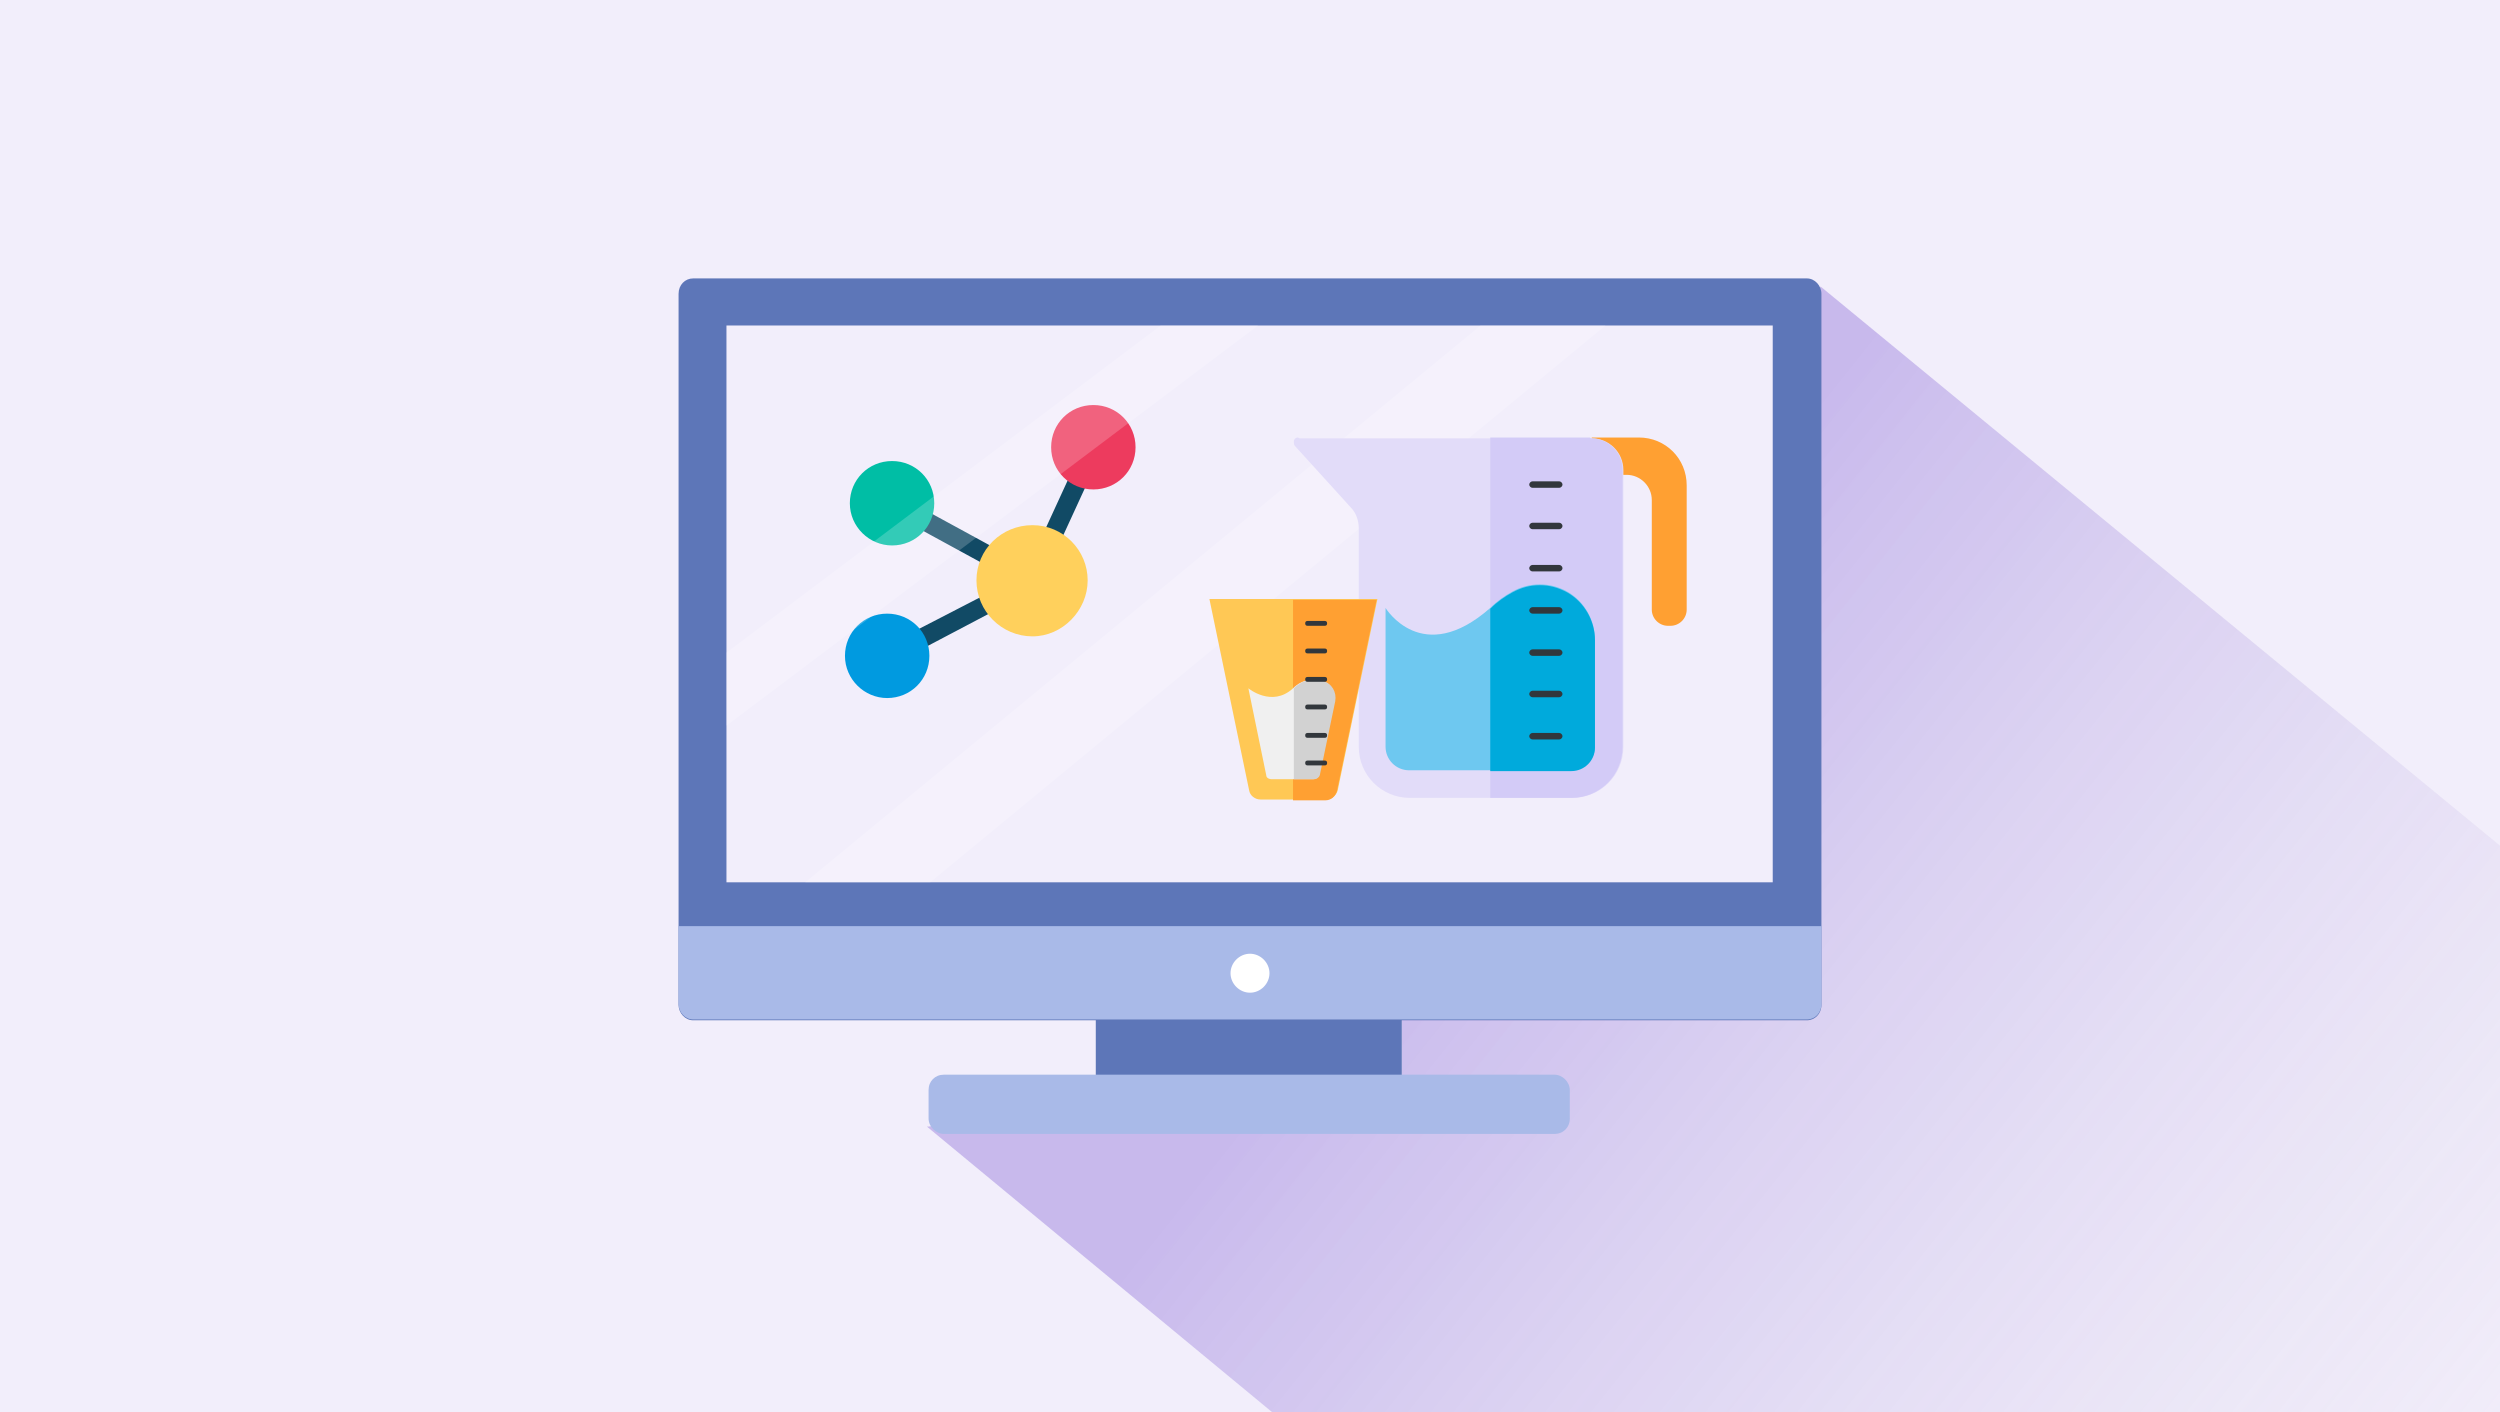 <?xml version="1.0" encoding="UTF-8"?>
<svg id="Layer_1" xmlns="http://www.w3.org/2000/svg" xmlns:xlink="http://www.w3.org/1999/xlink" version="1.1" viewBox="0 0 308 174">
  <!-- Generator: Adobe Illustrator 29.2.1, SVG Export Plug-In . SVG Version: 2.1.0 Build 116)  -->
  <defs>
    <style>
      .st0 {
        fill: #d2d2d2;
      }

      .st1 {
        fill: url(#linear-gradient);
      }

      .st2 {
        opacity: .2;
      }

      .st2, .st3 {
        fill: #fff;
      }

      .st4 {
        fill: #f5f4f9;
      }

      .st5 {
        fill: #00aadc;
      }

      .st6 {
        fill: #00bea5;
      }

      .st6, .st7, .st8, .st9, .st10 {
        fill-rule: evenodd;
      }

      .st11 {
        fill: #a9bae8;
      }

      .st12 {
        fill: #f2eefb;
      }

      .st13 {
        fill: #6ec8f0;
      }

      .st14 {
        fill: #f0f0f0;
      }

      .st7 {
        fill: #ed3b5e;
      }

      .st8 {
        fill: #ffd05c;
      }

      .st15 {
        fill: #5d76b8;
      }

      .st16 {
        fill: #ffa032;
      }

      .st17 {
        fill: #e2dcf9;
      }

      .st18 {
        opacity: 1;
      }

      .st19 {
        fill: #ffc855;
      }

      .st20 {
        fill: #d3cbf7;
      }

      .st9 {
        fill: #114a65;
      }

      .st10 {
        fill: #009ae0;
      }

      .st21 {
        fill: #32373c;
      }
    </style>
    <linearGradient id="linear-gradient" x1="184.1" y1="73.6" x2="316.1" y2="-31.6" gradientTransform="translate(0 174) scale(1 -1)" gradientUnits="userSpaceOnUse">
      <stop offset="0" stop-color="#6740cc" stop-opacity=".3"/>
      <stop offset="1" stop-color="#d9d9d9" stop-opacity="0"/>
    </linearGradient>
  </defs>
  <path class="st12" d="M0,0h308v174H0V0Z"/>
  <path class="st1" d="M114.3,138.8l37.9-4.3,72.1-99.2,135.6,111.6-141.5,78.1-104.2-86.2Z"/>
  <g>
    <rect class="st4" x="135" y="117.8" width="37.7" height="15.6"/>
    <rect class="st15" x="135" y="112.8" width="37.7" height="20.8"/>
    <path class="st11" d="M193.4,137.8c0,1.1-.8,1.9-1.9,1.9h-75.2c-1,0-1.9-.9-1.9-1.9v-3.5c0-1.1.8-1.9,1.9-1.9h75.2c1,0,1.9.9,1.9,1.9v3.5Z"/>
    <path class="st15" d="M224.4,36.2v87.6c0,1.1-.8,1.9-1.8,1.9H85.4c-1,0-1.8-.9-1.8-1.9V36.2c0-1.1.8-1.9,1.8-1.9h137.2c1,0,1.8.9,1.8,1.9Z"/>
    <path class="st11" d="M224.4,114.1v9.6c0,1.1-.8,1.9-1.8,1.9H85.4c-1,0-1.8-.9-1.8-1.9v-9.6h140.8Z"/>
    <path class="st3" d="M151.6,119.9c0-1.3,1.1-2.4,2.4-2.4s2.4,1.1,2.4,2.4-1.1,2.4-2.4,2.4-2.4-1.1-2.4-2.4Z"/>
    <rect class="st12" x="89.5" y="40.1" width="128.9" height="68.6"/>
    <g>
      <path class="st9" d="M112.9,80.1c-.4,0-.8-.2-1-.6-.3-.6,0-1.3.5-1.6l9.3-4.8c.6-.3,1.3,0,1.6.5.3.6,0,1.3-.5,1.5l-9.3,4.9c-.2,0-.4.1-.6.1h0ZM122.2,69.9c-.2,0-.4,0-.6-.2l-8.8-4.8c-.6-.3-.8-1-.5-1.6.3-.6,1-.8,1.6-.5l8.8,4.8c.6.3.8,1,.5,1.6-.2.4-.6.6-1,.6h0ZM129.6,67.5c-.2,0-.4,0-.5-.2-.6-.3-.8-.9-.6-1.5l3.4-7.4c.3-.6.9-.9,1.5-.6.6.3.8,1,.6,1.6l-3.4,7.4c-.2.5-.6.7-1,.7h0ZM129.6,67.5"/>
      <path class="st8" d="M127.2,78.4c-3.8,0-6.9-3.1-6.9-6.9s3.1-6.8,6.9-6.8,6.8,3.1,6.8,6.8-3.1,6.9-6.8,6.9h0ZM127.2,78.4"/>
      <path class="st7" d="M134.7,60.3c-2.9,0-5.2-2.3-5.2-5.2s2.3-5.2,5.2-5.2,5.2,2.3,5.2,5.2-2.3,5.2-5.2,5.2h0ZM134.7,60.3"/>
      <path class="st10" d="M109.3,86c-2.8,0-5.2-2.3-5.2-5.2s2.3-5.2,5.2-5.2,5.2,2.3,5.2,5.2-2.3,5.2-5.2,5.2h0ZM109.3,86"/>
      <path class="st6" d="M109.9,67.2c-2.8,0-5.2-2.3-5.2-5.2s2.3-5.2,5.2-5.2,5.2,2.3,5.2,5.2-2.3,5.2-5.2,5.2h0ZM109.9,67.2"/>
    </g>
    <g class="st18">
      <polygon class="st2" points="155 40.1 89.5 89.4 89.5 80.4 143 40.1 155 40.1"/>
      <polygon class="st2" points="197.8 40.1 114.6 108.7 99.2 108.7 182.4 40.1 197.8 40.1"/>
    </g>
    <g>
      <path class="st16" d="M196.1,53.9h5.8c3.3,0,5.9,2.6,5.9,5.9v15.3c0,1.1-.9,2-2,2h-.3c-1.1,0-2-.9-2-2v-13.5c0-1.7-1.4-3.1-3.1-3.1h-4.3v-4.6Z"/>
      <path class="st17" d="M159.9,53.9c-.2,0-.4.1-.5.4,0,.2,0,.5.1.6l6.9,7.6c.7.7,1,1.7,1,2.6v26.9c0,3.5,2.8,6.3,6.3,6.3h20c3.5,0,6.3-2.8,6.3-6.3v-34.1c0-2.2-1.8-3.9-3.9-3.9h-36Z"/>
      <path class="st20" d="M195.9,53.9h-12.3v44.4h10c3.5,0,6.3-2.8,6.3-6.3v-34.1c0-2.2-1.8-3.9-3.9-3.9Z"/>
      <path class="st13" d="M170.7,74.9v17.1c0,1.6,1.3,2.9,2.9,2.9h20c1.6,0,2.9-1.3,2.9-2.9v-13.2c0-2.4-1.3-4.7-3.4-5.9-2.1-1.2-4.7-1.2-6.8,0-.9.5-1.8,1.1-2.7,2-8.4,7.4-12.9,0-12.9,0Z"/>
      <path class="st5" d="M189.7,72.1c-1.2,0-2.3.3-3.4.9-.9.5-1.8,1.1-2.7,2v20h10c1.6,0,2.9-1.3,2.9-2.9v-13.2c0-2.4-1.3-4.7-3.4-5.9-1.1-.6-2.2-.9-3.4-.9h0Z"/>
      <path class="st21" d="M192.1,60.1h-3.3c-.2,0-.4-.2-.4-.4s.2-.4.4-.4h3.3c.2,0,.4.2.4.4s-.2.4-.4.4Z"/>
      <path class="st21" d="M192.1,65.2h-3.3c-.2,0-.4-.2-.4-.4s.2-.4.4-.4h3.3c.2,0,.4.2.4.4s-.2.4-.4.4Z"/>
      <path class="st21" d="M192.1,70.4h-3.3c-.2,0-.4-.2-.4-.4s.2-.4.4-.4h3.3c.2,0,.4.2.4.4s-.2.4-.4.4Z"/>
      <path class="st21" d="M192.1,75.6h-3.3c-.2,0-.4-.2-.4-.4s.2-.4.4-.4h3.3c.2,0,.4.2.4.4s-.2.4-.4.4Z"/>
      <path class="st21" d="M192.1,80.8h-3.3c-.2,0-.4-.2-.4-.4s.2-.4.4-.4h3.3c.2,0,.4.2.4.4s-.2.4-.4.4Z"/>
      <path class="st21" d="M192.1,85.9h-3.3c-.2,0-.4-.2-.4-.4s.2-.4.4-.4h3.3c.2,0,.4.2.4.4s-.2.4-.4.4Z"/>
      <path class="st21" d="M192.1,91.1h-3.3c-.2,0-.4-.2-.4-.4s.2-.4.4-.4h3.3c.2,0,.4.2.4.4s-.2.4-.4.4Z"/>
      <path class="st19" d="M159.3,73.8h-10.3l4.9,23.6c.1.6.7,1.1,1.4,1.1h8.1c.7,0,1.2-.5,1.4-1.1l4.9-23.6h-10.3Z"/>
      <path class="st16" d="M159.3,73.8v24.8h4c.7,0,1.2-.5,1.4-1.1l4.9-23.6h-10.3Z"/>
      <path class="st14" d="M153.8,84.8l2.2,10.7c0,.3.3.5.7.5h5.1c.3,0,.6-.2.7-.5l1.9-9.1c.2-1.1-.4-2.2-1.5-2.5-1-.3-2.4-.3-3.6.9-2.6,2.4-5.5,0-5.5,0Z"/>
      <path class="st21" d="M163.2,77.1h-2.1c-.2,0-.3-.1-.3-.3s.1-.3.3-.3h2.1c.2,0,.3.1.3.3s-.1.3-.3.3Z"/>
      <path class="st21" d="M163.2,80.5h-2.1c-.2,0-.3-.1-.3-.3s.1-.3.3-.3h2.1c.2,0,.3.1.3.3s-.1.3-.3.3Z"/>
      <path class="st0" d="M161.9,96c.3,0,.6-.2.7-.5l1.9-9.1c.2-1.1-.4-2.2-1.5-2.5-1-.3-2.4-.3-3.6.9v11.2h2.6Z"/>
      <path class="st21" d="M163.2,84h-2.1c-.2,0-.3-.1-.3-.3s.1-.3.3-.3h2.1c.2,0,.3.1.3.3s-.1.3-.3.3Z"/>
      <path class="st21" d="M163.2,87.4h-2.1c-.2,0-.3-.1-.3-.3s.1-.3.3-.3h2.1c.2,0,.3.1.3.3s-.1.3-.3.3Z"/>
      <path class="st21" d="M163.2,90.9h-2.1c-.2,0-.3-.1-.3-.3s.1-.3.3-.3h2.1c.2,0,.3.1.3.3s-.1.3-.3.3Z"/>
      <path class="st21" d="M163.2,94.3h-2.1c-.2,0-.3-.1-.3-.3s.1-.3.3-.3h2.1c.2,0,.3.1.3.3s-.1.3-.3.3Z"/>
    </g>
  </g>
</svg>